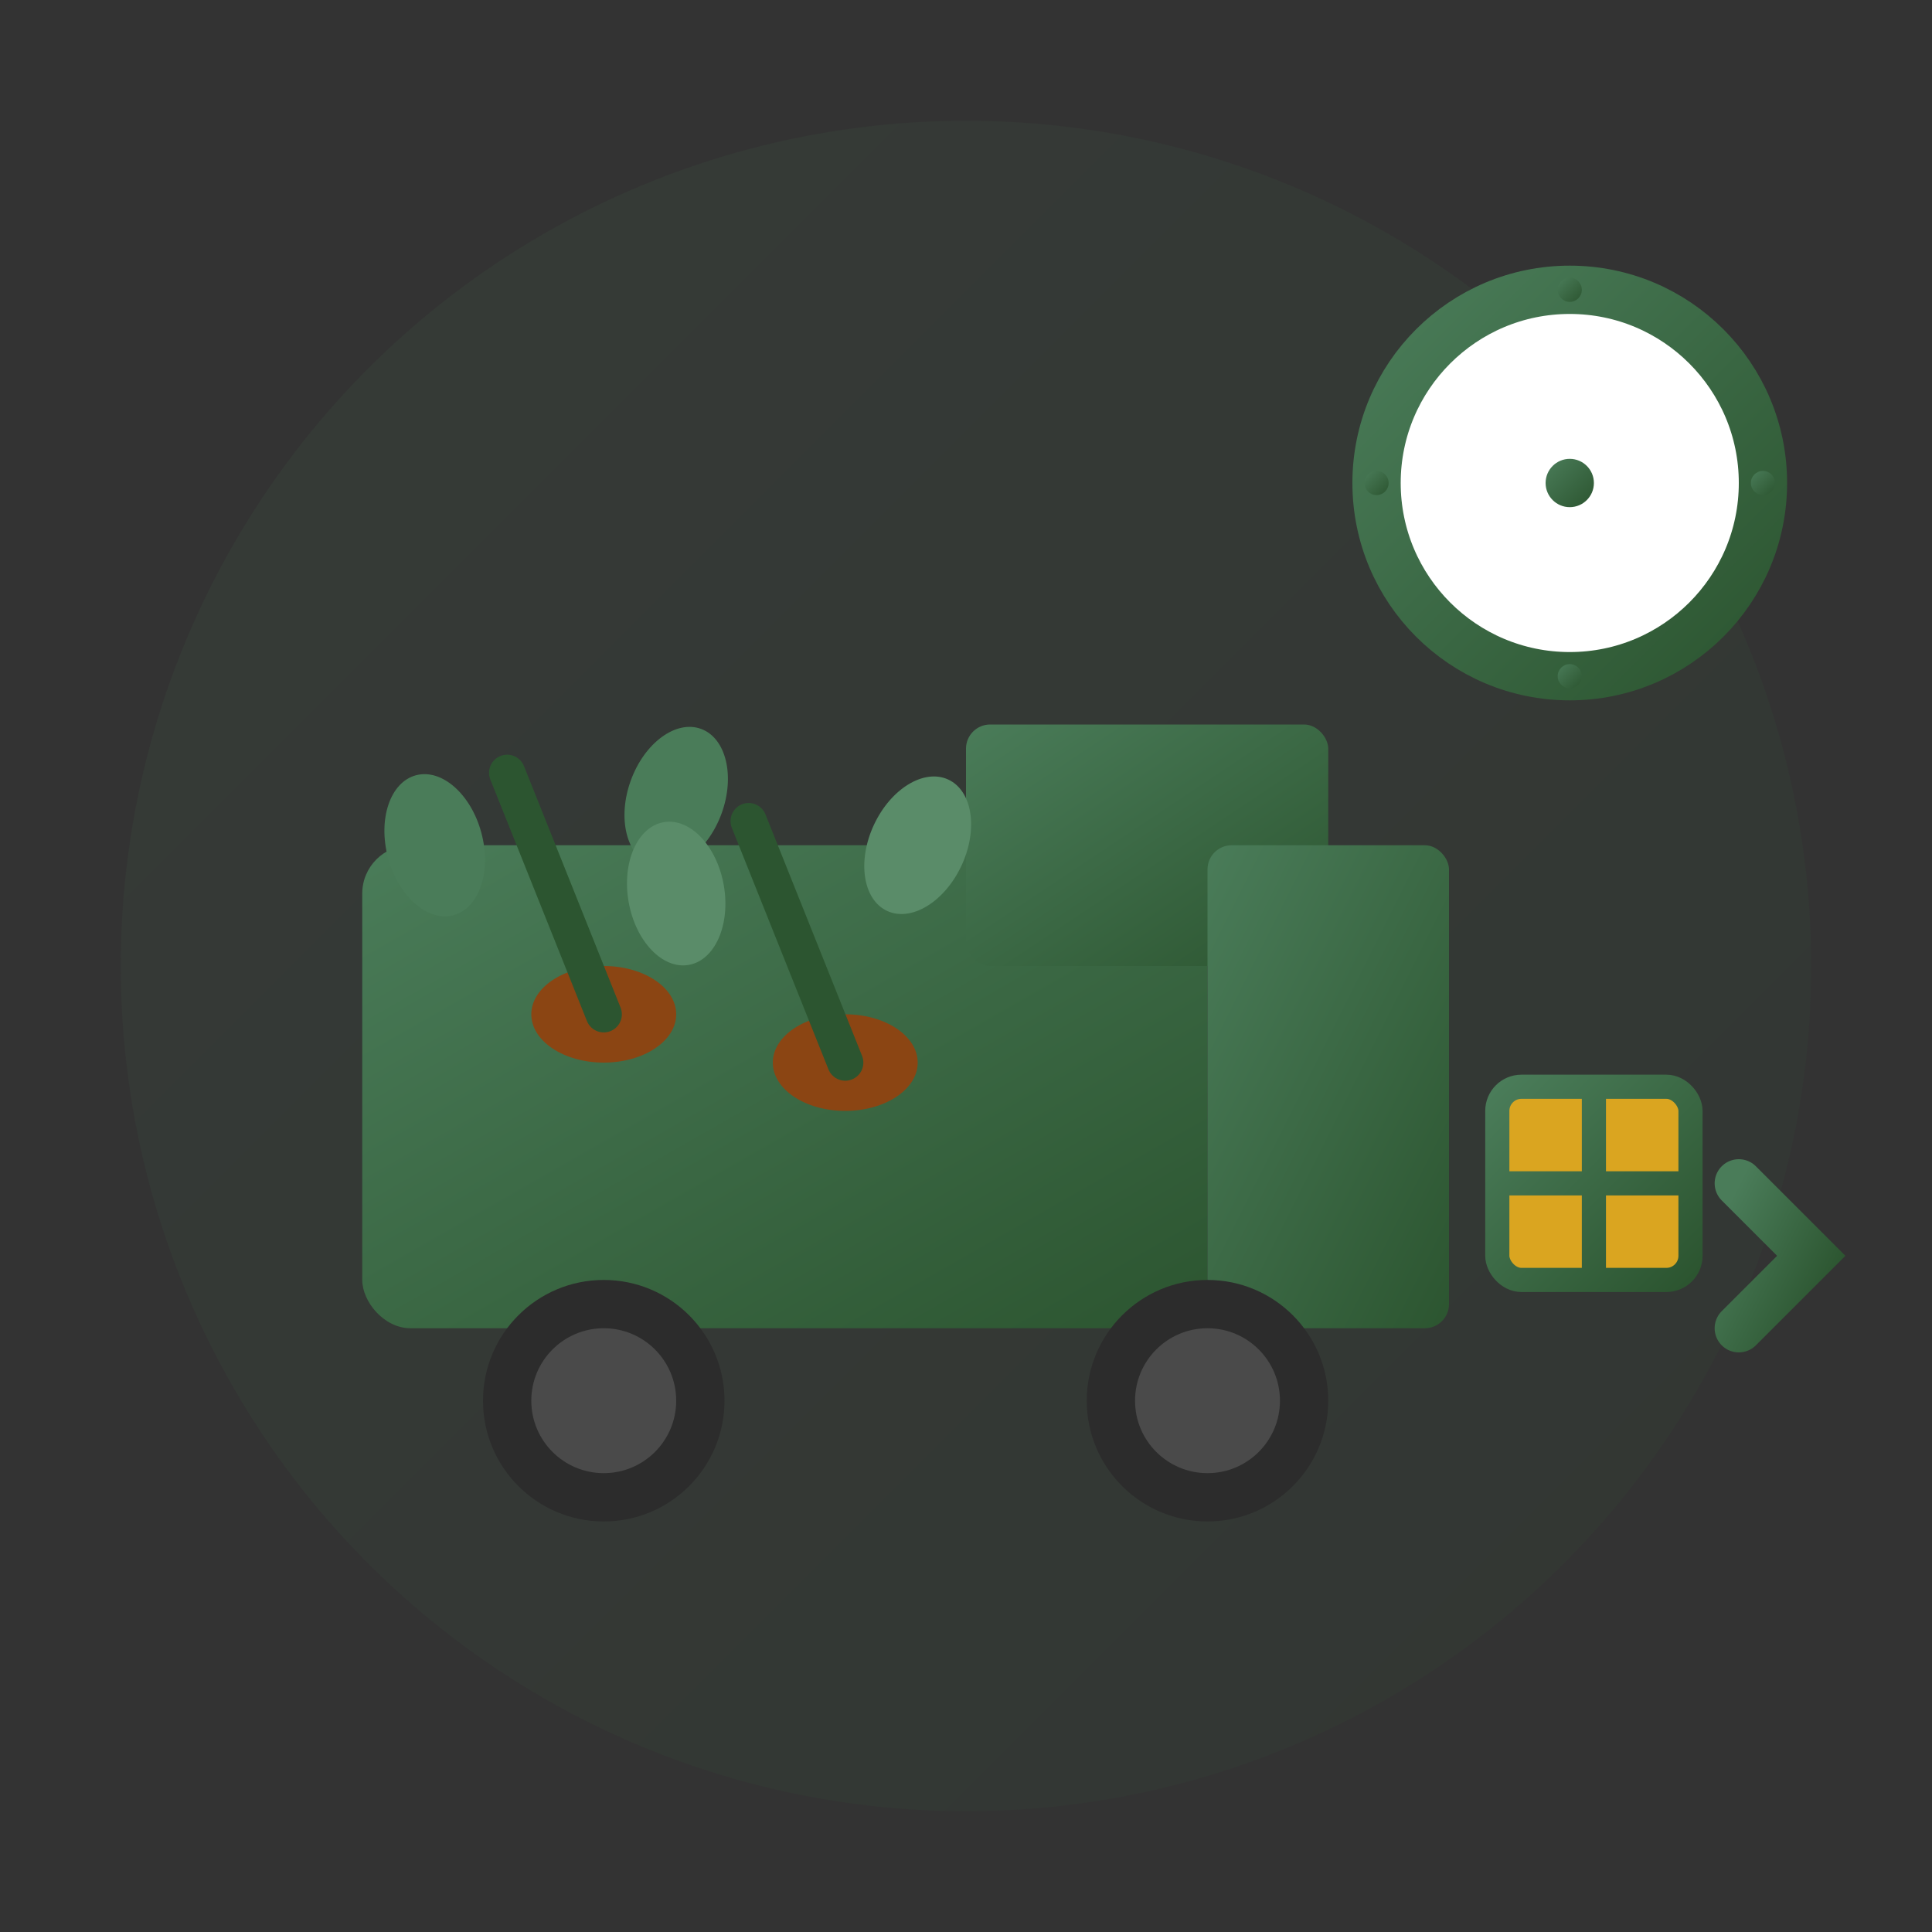 <svg xmlns="http://www.w3.org/2000/svg" viewBox="0 0 80 80" width="80" height="80">
    <rect x="0" y="0" width="80" height="80" fill="#333333" stroke="none"/>
    <!-- Consegna Rapida Icon -->
    <defs>
        <linearGradient id="deliveryGradient" x1="0%" y1="0%" x2="100%" y2="100%">
            <stop offset="0%" style="stop-color:#4a7c59;stop-opacity:1" />
            <stop offset="100%" style="stop-color:#2c5530;stop-opacity:1" />
        </linearGradient>
    </defs>
    
    <!-- Background circle -->
    <circle cx="40" cy="40" r="35" fill="url(#deliveryGradient)" opacity="0.1"/>
    
    <!-- Delivery truck body -->
    <rect x="15" y="35" width="35" height="20" fill="url(#deliveryGradient)" rx="2"/>
    <rect x="40" y="30" width="15" height="10" fill="url(#deliveryGradient)" rx="1"/>
    
    <!-- Truck cab -->
    <rect x="50" y="35" width="10" height="20" fill="url(#deliveryGradient)" rx="1"/>
    
    <!-- Truck wheels -->
    <circle cx="25" cy="58" r="5" fill="#2c2c2c"/>
    <circle cx="25" cy="58" r="3" fill="#4a4a4a"/>
    <circle cx="50" cy="58" r="5" fill="#2c2c2c"/>
    <circle cx="50" cy="58" r="3" fill="#4a4a4a"/>
    
    <!-- Plants in truck -->
    <ellipse cx="25" cy="42" rx="3" ry="2" fill="#8b4513"/>
    <path d="M25 42 Q23 37 21 32" stroke="#2c5530" stroke-width="1.5" fill="none" stroke-linecap="round"/>
    <ellipse cx="18" cy="35" rx="2" ry="3" fill="#4a7c59" transform="rotate(-15 18 35)"/>
    <ellipse cx="28" cy="33" rx="2" ry="3" fill="#4a7c59" transform="rotate(20 28 33)"/>
    
    <ellipse cx="35" cy="44" rx="3" ry="2" fill="#8b4513"/>
    <path d="M35 44 Q33 39 31 34" stroke="#2c5530" stroke-width="1.5" fill="none" stroke-linecap="round"/>
    <ellipse cx="28" cy="37" rx="2" ry="3" fill="#5a8c69" transform="rotate(-10 28 37)"/>
    <ellipse cx="38" cy="35" rx="2" ry="3" fill="#5a8c69" transform="rotate(25 38 35)"/>
    
    <!-- Speed lines -->
    <path d="M8 25 L13 25" stroke="url(#deliveryGradient)" stroke-width="2" stroke-linecap="round" opacity="0.7"/>
    <path d="M5 30 L12 30" stroke="url(#deliveryGradient)" stroke-width="2" stroke-linecap="round" opacity="0.6"/>
    <path d="M10 35 L15 35" stroke="url(#deliveryGradient)" stroke-width="2" stroke-linecap="round" opacity="0.5"/>
    
    <!-- Delivery box -->
    <rect x="62" y="45" width="8" height="8" fill="#daa520" stroke="url(#deliveryGradient)" stroke-width="1" rx="1"/>
    <path d="M62 49 L70 49 M66 45 L66 53" stroke="url(#deliveryGradient)" stroke-width="1"/>
    
    <!-- Clock showing fast delivery -->
    <circle cx="65" cy="20" r="8" fill="white" stroke="url(#deliveryGradient)" stroke-width="2"/>
    <circle cx="65" cy="20" r="1" fill="url(#deliveryGradient)"/>
    <path d="M65 20 L65 15" stroke="url(#deliveryGradient)" stroke-width="2" stroke-linecap="round"/>
    <path d="M65 20 L69 20" stroke="url(#deliveryGradient)" stroke-width="1.5" stroke-linecap="round"/>
    
    <!-- Small time markers -->
    <circle cx="65" cy="12" r="0.5" fill="url(#deliveryGradient)"/>
    <circle cx="73" cy="20" r="0.5" fill="url(#deliveryGradient)"/>
    <circle cx="65" cy="28" r="0.5" fill="url(#deliveryGradient)"/>
    <circle cx="57" cy="20" r="0.5" fill="url(#deliveryGradient)"/>
    
    <!-- Fast delivery arrow -->
    <path d="M72 55 L75 52 L72 49" stroke="url(#deliveryGradient)" stroke-width="2" fill="none" stroke-linecap="round"/>
</svg>
